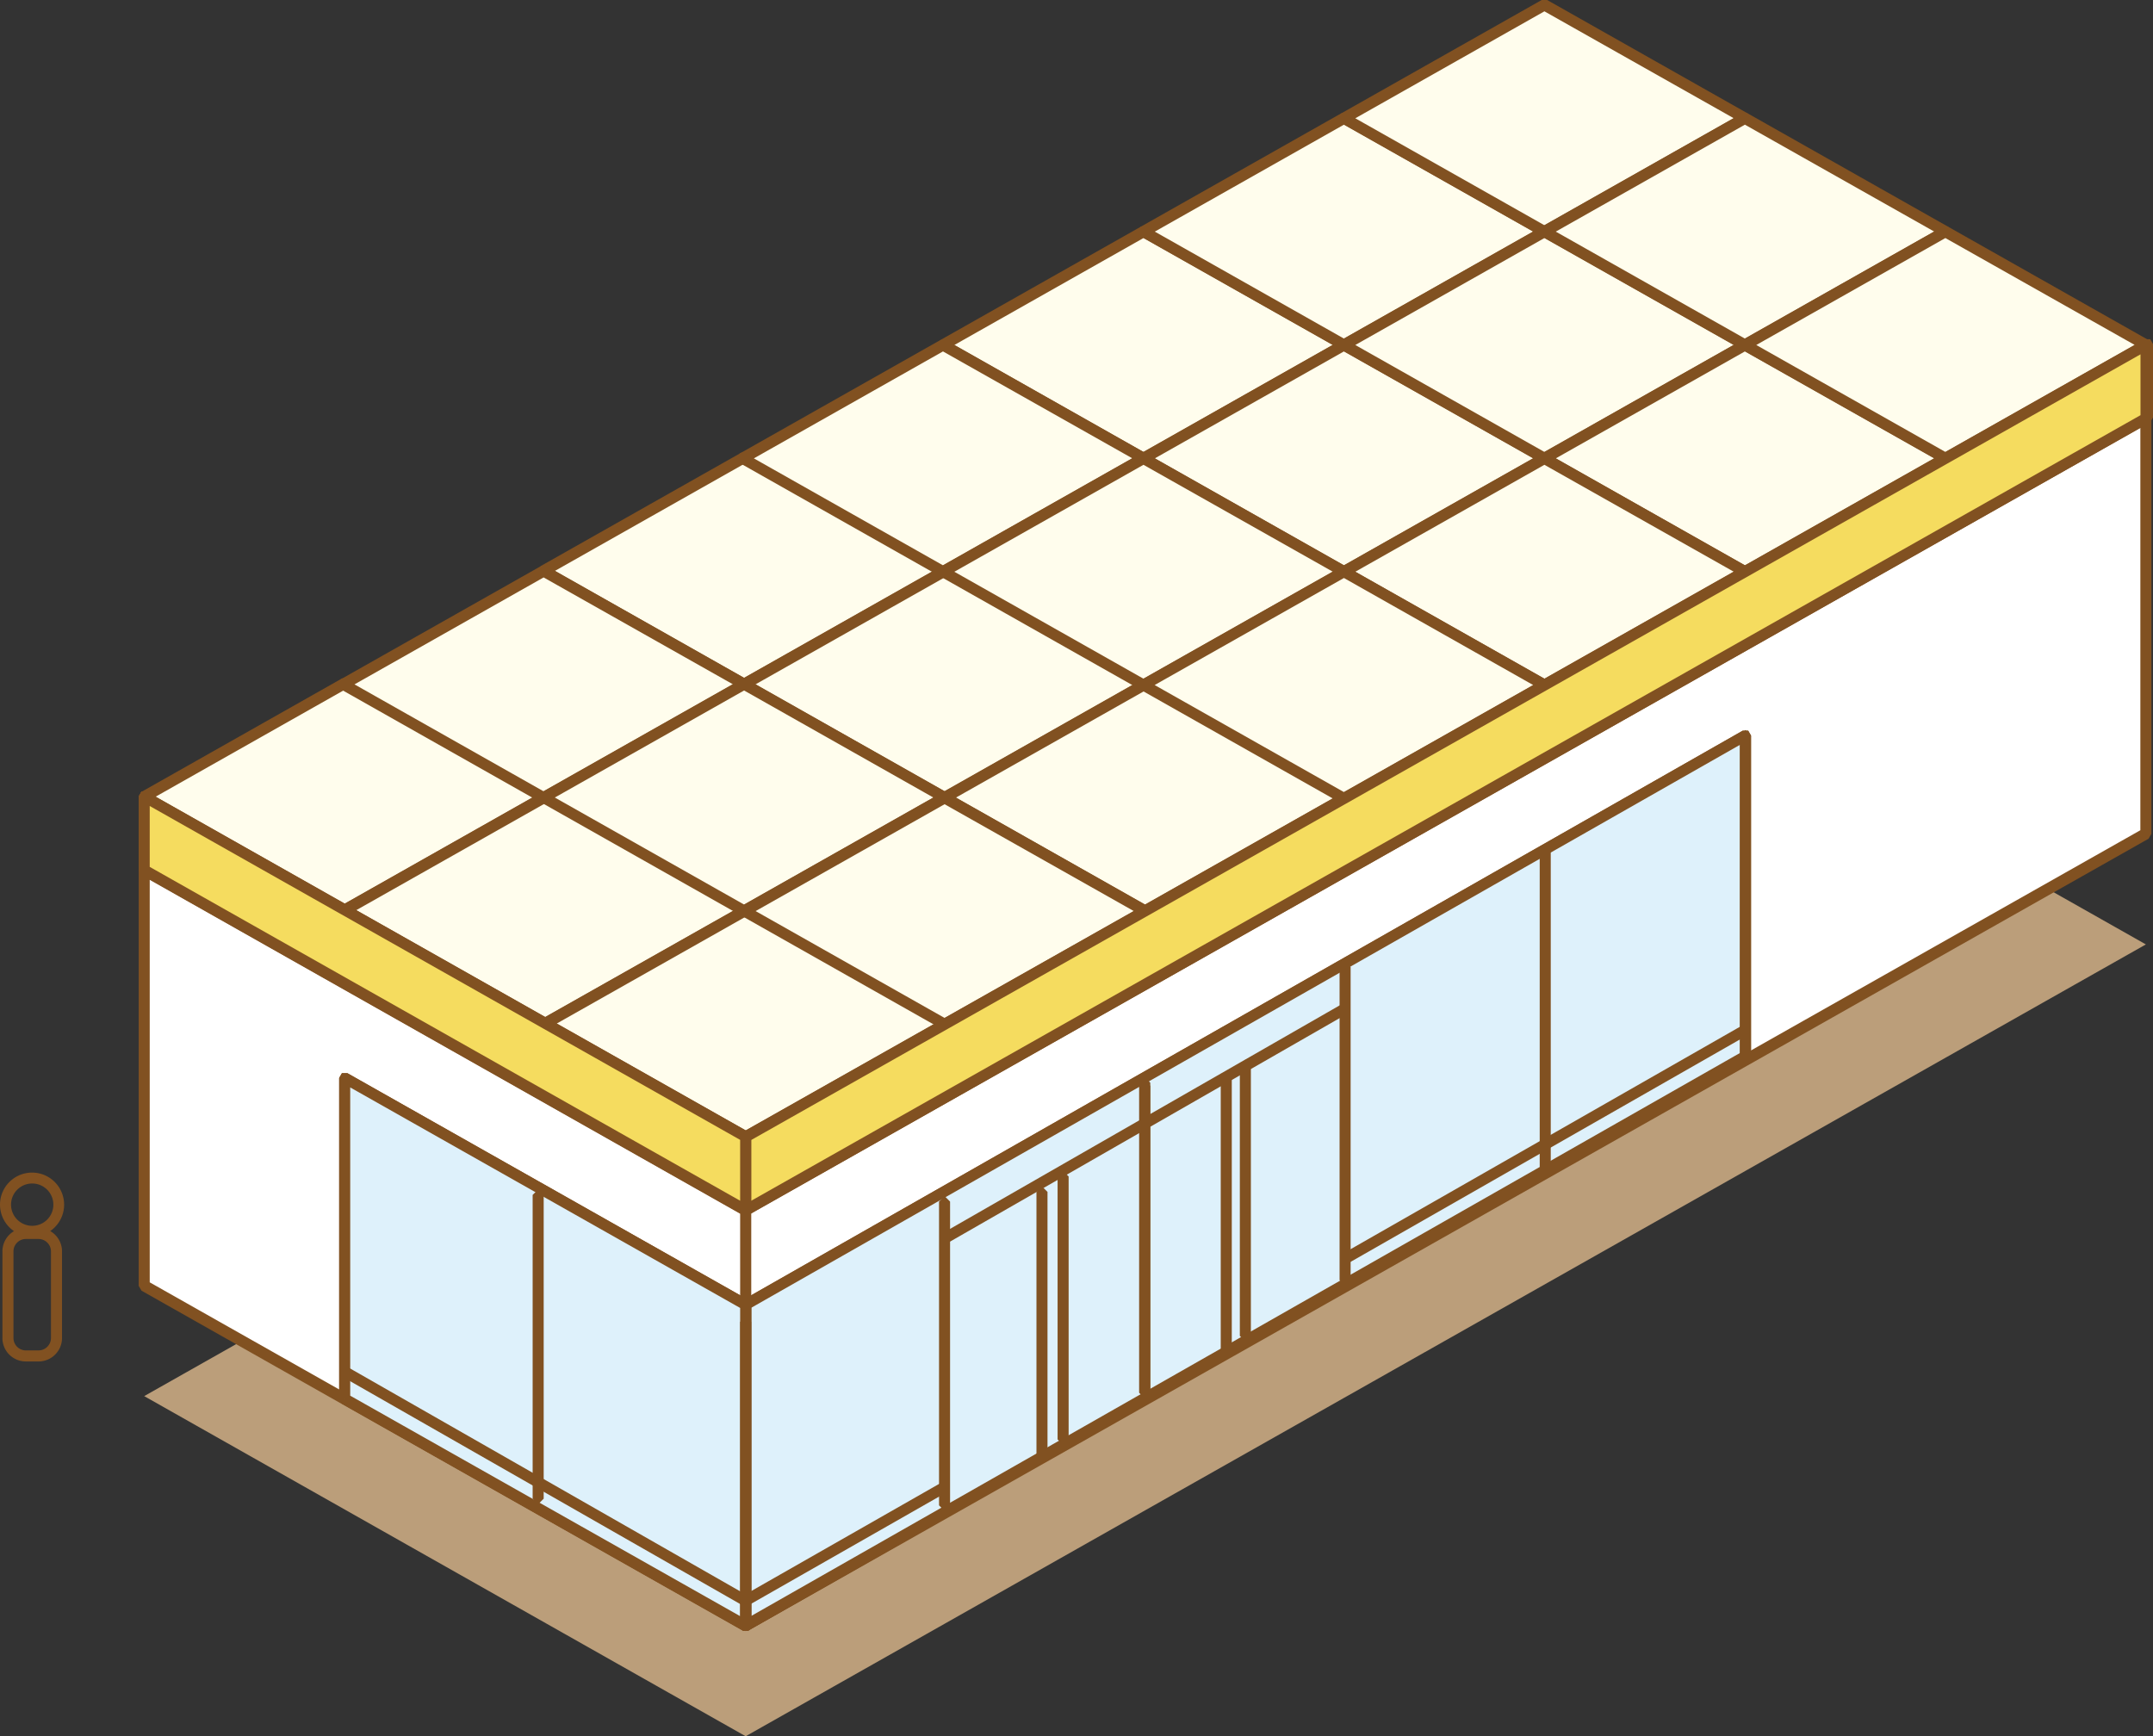 <svg xmlns="http://www.w3.org/2000/svg" width="60.438" height="48.744" viewBox="0 0 60.438 48.744">
  <rect x="0" y="0" width="60.438" height="48.744" fill="#333333" stroke="none"/>
  <g id="グループ_3472" data-name="グループ 3472" transform="translate(-286 -3705.082)">
    <g id="グループ_174" data-name="グループ 174" transform="translate(-753.986 2206.393)">
      <path id="パス_21052" data-name="パス 21052" d="M1083.34,1515.654l-5.628,3.183-5.628,3.183-5.628,3.183-5.583,3.158-5.628,3.183-5.583,3.157-5.628,3.183,5.628,3.183,5.628,3.183,5.628,3.183,5.583-3.157,5.628-3.184,5.583-3.157,5.628-3.183,5.628-3.183,5.628-3.183,5.628-3.183Z" fill="#bb9e7a"/>
      <path id="パス_21053" data-name="パス 21053" d="M1060.918,1530.6v2.064l39.306-22.23v-2.064Z" fill="#aab911"/>
      <path id="パス_21054" data-name="パス 21054" d="M1060.918,1530.6h.155v1.8l39-22.055v-1.708l-39.075,22.1-.076-.135h0l-.076-.135,39.306-22.23h.154l.077.134v2.064l-.079.135-39.306,22.23h-.154l-.077-.134V1530.6l.079-.135Z" fill="#815121"/>
      <path id="パス_21055" data-name="パス 21055" d="M1083.34,1500.888l-5.628,3.183-5.628,3.183-5.628,3.183-5.583,3.158-5.628,3.183-5.583,3.157-5.628,3.183,5.628,3.183,5.628,3.183-5.628-3.183,5.628,3.183,5.628,3.183,5.583-3.158,5.628-3.183,5.583-3.157,5.628-3.183,5.628-3.183,5.628-3.183,5.628-3.183Z" fill="#815121"/>
      <path id="パス_21056" data-name="パス 21056" d="M1044.034,1521.054h.155v1.974l5.318,3.008v-1.708l-5.549-3.139.076-.135h0l.076-.135,5.628,3.183.079.135v2.064l-.077.134h-.154l-5.628-3.183-.079-.135v-2.064l.077-.134h.154Z" fill="#815121"/>
      <path id="パス_21057" data-name="パス 21057" d="M1077.757,1521.079v2.064l-5.628,3.184v-2.065Z" fill="#f3f8ec"/>
      <path id="パス_21058" data-name="パス 21058" d="M1077.757,1521.079h.155v2.064l-.079.135-5.628,3.184h-.154l-.077-.134v-2.065l.079-.135,5.628-3.183h.154l.077.134h-.155l.076.135-5.549,3.139v1.709l5.318-3.009v-1.974h.155l.076.135Z" fill="#815121"/>
      <path id="パス_21059" data-name="パス 21059" d="M1072.129,1524.262v2.064l-5.627,3.183v-2.064Z" fill="#f3f8ec"/>
      <path id="パス_21060" data-name="パス 21060" d="M1072.129,1524.262h.155v2.064l-.079.135-5.627,3.183h-.154l-.077-.134v-2.064l.079-.135,5.627-3.183h.154l.077.134h-.155l.076.135-5.549,3.139v1.708l5.317-3.008v-1.974h.155l.076.135Z" fill="#815121"/>
      <path id="パス_21061" data-name="パス 21061" d="M1083.385,1517.9v2.064l-5.628,3.183v-2.064Z" fill="#f3f8ec"/>
      <path id="パス_21062" data-name="パス 21062" d="M1083.385,1517.9h.155v2.064l-.079.135-5.628,3.183h-.154l-.077-.134v-2.064l.079-.135,5.628-3.183h.154l.077.134h-.155l.076.135-5.549,3.139v1.708l5.318-3.008V1517.9h.155l.076.135Z" fill="#815121"/>
      <path id="パス_21063" data-name="パス 21063" d="M1089.013,1514.713v2.064l-5.628,3.184V1517.9Z" fill="#f3f8ec"/>
      <path id="パス_21064" data-name="パス 21064" d="M1089.013,1514.713h.155v2.064l-.079.135-5.628,3.184h-.154l-.077-.134V1517.9l.079-.135,5.628-3.183h.154l.077.134h-.155l.076.135-5.549,3.139v1.709l5.318-3.009v-1.974h.155l.076.135Z" fill="#815121"/>
      <path id="パス_21065" data-name="パス 21065" d="M1094.641,1511.53v2.064l-5.628,3.184v-2.065Z" fill="#f3f8ec"/>
      <path id="パス_21066" data-name="パス 21066" d="M1094.641,1511.53h.155v2.064l-.079.135-5.628,3.184h-.154l-.077-.134v-2.065l.079-.135,5.628-3.183h.154l.077.134h-.155l.076.135-5.549,3.139v1.709l5.318-3.009v-1.974h.155l.076.135Z" fill="#815121"/>
      <path id="パス_21067" data-name="パス 21067" d="M1100.269,1508.347v2.064l-5.628,3.183v-2.064Z" fill="#f3f8ec"/>
      <path id="パス_21068" data-name="パス 21068" d="M1100.269,1508.347h.155v2.064l-.079.135-5.628,3.183h-.154l-.077-.134v-2.064l.079-.135,5.628-3.183h.154l.077.134h-.155l.076.135-5.549,3.139v1.708l5.318-3.008v-1.974h.155l.076.135Z" fill="#815121"/>
      <path id="パス_21069" data-name="パス 21069" d="M1044.034,1521.054h.155v1.974l5.318,3.008v-1.708l-5.549-3.139.076-.135h0l.076-.135,5.628,3.183.079.135v2.064l-.077.134h-.154l-5.628-3.183-.079-.135v-2.064l.077-.134h.154Z" fill="#815121"/>
      <path id="パス_21070" data-name="パス 21070" d="M1049.662,1524.237h.155v2.064l-.077.134h-.154l-5.628-3.182-.079-.135v-2.065l.077-.134h.154l5.628,3.183.079.135h-.155l-.076.135-5.4-3.052v1.709l5.318,3.007v-1.8h.155l-.076.135Z" fill="#815121"/>
      <path id="パス_21071" data-name="パス 21071" d="M1049.662,1524.237h.155v1.974l5.318,3.009v-1.709l-5.549-3.139.076-.135h0l.076-.135,5.628,3.183.079.135v2.065l-.077.134h-.154l-5.628-3.184-.079-.135v-2.064l.077-.134h.154Z" fill="#815121"/>
      <path id="パス_21072" data-name="パス 21072" d="M1055.29,1527.42h.155v1.974l5.318,3.009v-1.709l-5.549-3.139.076-.135h0l.076-.135,5.628,3.183.079.135v2.065l-.077.134h-.154l-5.628-3.184-.079-.135v-2.064l.077-.134h.154Z" fill="#815121"/>
      <path id="パス_21073" data-name="パス 21073" d="M1066.546,1527.42v2.064l-5.628,3.184V1530.6Z" fill="#f3f8ec"/>
      <path id="パス_21074" data-name="パス 21074" d="M1066.546,1527.42h.155v2.064l-.079.135-5.628,3.184h-.154l-.077-.134V1530.6l.079-.135,5.628-3.183h.154l.077.134h-.155l.076.135-5.549,3.139v1.709l5.318-3.009v-1.974h.155l.076.135Z" fill="#815121"/>
      <path id="パス_21075" data-name="パス 21075" d="M1040.141,1532.509h-.155a.9.9,0,1,1,.9.9.9.9,0,0,1-.9-.9h.31a.594.594,0,1,0,.594-.594.593.593,0,0,0-.594.594Z" fill="#815121"/>
      <path id="パス_21076" data-name="パス 21076" d="M1041.572,1536.255h.155a.659.659,0,0,1-.656.656h-.361a.657.657,0,0,1-.656-.656v-2.436a.656.656,0,0,1,.656-.656h.361a.658.658,0,0,1,.656.656v2.436h-.31v-2.436a.35.35,0,0,0-.346-.346h-.361a.348.348,0,0,0-.346.346v2.436a.349.349,0,0,0,.346.346h.361a.351.351,0,0,0,.346-.346Z" fill="#815121"/>
      <path id="パス_21077" data-name="パス 21077" d="M1055.341,1514.713l5.628-3.183,5.628,3.183-5.628,3.183Z" fill="#fffded"/>
      <path id="パス_21078" data-name="パス 21078" d="M1055.246,1514.713l-.076-.135,5.628-3.183h.153l5.628,3.183.079.135-.079.135-5.628,3.183h-.153l-5.628-3.183-.079-.135.079-.135.076.135.076-.135,5.552,3.14,5.313-3.005-5.313-3-5.552,3.14-.076-.135.076-.135Z" fill="#815121"/>
      <path id="パス_21079" data-name="パス 21079" d="M1066.552,1508.372l5.628-3.183,5.628,3.183-5.628,3.183Z" fill="#fffded"/>
      <path id="パス_21080" data-name="パス 21080" d="M1066.457,1508.372l-.076-.135,5.628-3.183h.153l5.628,3.183.079.135-.079.135-5.628,3.183h-.153l-5.628-3.183-.079-.135.079-.135.076.135.076-.135,5.552,3.14,5.313-3.005-5.313-3-5.552,3.14-.076-.135.076-.135Z" fill="#815121"/>
      <path id="パス_21081" data-name="パス 21081" d="M1060.924,1511.555l5.628-3.183,5.628,3.183-5.628,3.183Z" fill="#fffded"/>
      <path id="パス_21082" data-name="パス 21082" d="M1060.829,1511.555l-.076-.135,5.628-3.183h.153l5.628,3.183.079.135-.079.135-5.628,3.183h-.153l-5.628-3.183-.079-.135.079-.135.076.135.076-.135,5.552,3.14,5.313-3.005-5.313-3-5.552,3.14-.076-.135.076-.135Z" fill="#815121"/>
      <path id="パス_21083" data-name="パス 21083" d="M1060.969,1517.9l5.628-3.183,5.627,3.183-5.627,3.183Z" fill="#fffded"/>
      <path id="パス_21084" data-name="パス 21084" d="M1060.874,1517.9l-.076-.135,5.628-3.183h.153l5.627,3.183.079.135-.079.135-5.627,3.183h-.153l-5.628-3.183-.079-.135.079-.135.076.135.076-.135,5.552,3.14,5.312-3.005-5.312-3-5.552,3.14-.076-.135.076-.135Z" fill="#815121"/>
      <path id="パス_21085" data-name="パス 21085" d="M1072.18,1511.555l5.628-3.183,5.628,3.183-5.628,3.183Z" fill="#fffded"/>
      <path id="パス_21086" data-name="パス 21086" d="M1072.084,1511.555l-.076-.135,5.628-3.183h.153l5.628,3.183.079.135-.079.135-5.628,3.183h-.153l-5.628-3.183-.079-.135.079-.135.076.135.076-.135,5.552,3.14,5.313-3.005-5.313-3-5.552,3.14-.076-.135.076-.135Z" fill="#815121"/>
      <path id="パス_21087" data-name="パス 21087" d="M1066.552,1514.738l5.628-3.183,5.628,3.183-5.628,3.183Z" fill="#fffded"/>
      <path id="パス_21088" data-name="パス 21088" d="M1066.457,1514.738l-.076-.135,5.628-3.183h.153l5.628,3.183.079.135-.079.135-5.628,3.183h-.153l-5.628-3.183-.079-.135.079-.135.076.135.076-.135,5.552,3.14,5.313-3.005-5.313-3-5.552,3.14-.076-.135.076-.135Z" fill="#815121"/>
      <path id="パス_21089" data-name="パス 21089" d="M1066.6,1521.079l5.627-3.183,5.628,3.183-5.628,3.183Z" fill="#fffded"/>
      <path id="パス_21090" data-name="パス 21090" d="M1066.5,1521.079l-.076-.135,5.627-3.183h.153l5.628,3.183.079.135-.079.135-5.628,3.183h-.153l-5.627-3.183-.079-.135.079-.135.076.135.076-.135,5.551,3.14,5.313-3.005-5.313-3-5.551,3.14-.076-.135.076-.135Z" fill="#815121"/>
      <path id="パス_21091" data-name="パス 21091" d="M1072.18,1505.189l5.628-3.183,5.628,3.183-5.628,3.183Z" fill="#fffded"/>
      <path id="パス_21092" data-name="パス 21092" d="M1072.084,1505.189l-.076-.135,5.628-3.183h.153l5.628,3.183.079.135-.079.135-5.628,3.183h-.153l-5.628-3.183-.079-.135.079-.135.076.135.076-.135,5.552,3.14,5.313-3.005-5.313-3-5.552,3.14-.076-.135.076-.135Z" fill="#815121"/>
      <path id="パス_21093" data-name="パス 21093" d="M1077.808,1508.372l5.628-3.183,5.628,3.183-5.628,3.183Z" fill="#fffded"/>
      <path id="パス_21094" data-name="パス 21094" d="M1077.712,1508.372l-.076-.135,5.628-3.183h.153l5.628,3.183.079.135-.079.135-5.628,3.183h-.153l-5.628-3.183-.079-.135.079-.135.076.135.076-.135,5.552,3.14,5.313-3.005-5.313-3-5.552,3.14-.076-.135.076-.135Z" fill="#815121"/>
      <path id="パス_21095" data-name="パス 21095" d="M1083.436,1511.555l5.628-3.183,5.628,3.183-5.628,3.183Z" fill="#fffded"/>
      <path id="パス_21096" data-name="パス 21096" d="M1083.34,1511.555l-.076-.135,5.628-3.183h.153l5.628,3.183.079.135-.079.135-5.628,3.183h-.153l-5.628-3.183-.079-.135.079-.135.076.135.076-.135,5.552,3.14,5.313-3.005-5.313-3-5.552,3.14-.076-.135.076-.135Z" fill="#815121"/>
      <path id="パス_21097" data-name="パス 21097" d="M1077.808,1514.738l5.628-3.183,5.628,3.183-5.628,3.183Z" fill="#fffded"/>
      <path id="パス_21098" data-name="パス 21098" d="M1077.712,1514.738l-.076-.135,5.628-3.183h.153l5.628,3.183.079.135-.079.135-5.628,3.183h-.153l-5.628-3.183-.079-.135.079-.135.076.135.076-.135,5.552,3.14,5.313-3.005-5.313-3-5.552,3.14-.076-.135.076-.135Z" fill="#815121"/>
      <path id="パス_21099" data-name="パス 21099" d="M1077.808,1502.007l5.628-3.183,5.628,3.183-5.628,3.183Z" fill="#fffded"/>
      <path id="パス_21100" data-name="パス 21100" d="M1077.712,1502.007l-.076-.135,5.628-3.183h.153l5.628,3.183.079.135-.079.135-5.628,3.183h-.153l-5.628-3.183-.079-.135.079-.135.076.135.076-.135,5.552,3.14,5.313-3.005-5.313-3-5.552,3.14-.076-.135.076-.135Z" fill="#815121"/>
      <path id="パス_21101" data-name="パス 21101" d="M1083.436,1505.189l5.628-3.183,5.628,3.183-5.628,3.183Z" fill="#fffded"/>
      <path id="パス_21102" data-name="パス 21102" d="M1083.34,1505.189l-.076-.135,5.628-3.183h.153l5.628,3.183.079.135-.079.135-5.628,3.183h-.153l-5.628-3.183-.079-.135.079-.135.076.135.076-.135,5.552,3.14,5.313-3.005-5.313-3-5.552,3.14-.076-.135.076-.135Z" fill="#815121"/>
      <path id="パス_21103" data-name="パス 21103" d="M1089.064,1508.372l5.628-3.183,5.628,3.183-5.628,3.183Z" fill="#fffded"/>
      <path id="パス_21104" data-name="パス 21104" d="M1088.968,1508.372l-.076-.135,5.628-3.183h.153l5.628,3.183.079.135-.079.135-5.628,3.183h-.153l-5.628-3.183-.079-.135.079-.135.076.135.076-.135,5.552,3.14,5.313-3.005-5.313-3-5.552,3.14-.076-.135.076-.135Z" fill="#815121"/>
      <path id="パス_21105" data-name="パス 21105" d="M1072.18,1517.921l5.628-3.183,5.628,3.183-5.628,3.183Z" fill="#fffded"/>
      <path id="パス_21106" data-name="パス 21106" d="M1072.084,1517.921l-.076-.135,5.628-3.183h.153l5.628,3.183.079.135-.079.135-5.628,3.183h-.153l-5.628-3.183-.079-.135.079-.135.076.135.076-.135,5.552,3.14,5.313-3.005-5.313-3.005-5.552,3.14-.076-.135.076-.135Z" fill="#815121"/>
      <path id="パス_21107" data-name="パス 21107" d="M1044.13,1521.054l5.628-3.183,5.628,3.183-5.628,3.183Z" fill="#fffded"/>
      <path id="パス_21108" data-name="パス 21108" d="M1044.034,1521.054l-.076-.135,5.628-3.183h.153l5.628,3.183.079.135-.079.135-5.628,3.183h-.153l-5.628-3.183-.079-.135.079-.135.076.135.076-.135,5.552,3.14,5.313-3.005-5.313-3-5.552,3.14-.076-.135.076-.135Z" fill="#815121"/>
      <path id="パス_21109" data-name="パス 21109" d="M1049.713,1517.9l5.628-3.183,5.628,3.183-5.628,3.183Z" fill="#fffded"/>
      <path id="パス_21110" data-name="パス 21110" d="M1049.618,1517.9l-.076-.135,5.628-3.183h.153l5.628,3.183.079.135-.079.135-5.628,3.183h-.153l-5.628-3.183-.079-.135.079-.135.076.135.076-.135,5.552,3.14,5.313-3.005-5.313-3-5.552,3.14-.076-.135.076-.135Z" fill="#815121"/>
      <path id="パス_21111" data-name="パス 21111" d="M1049.758,1524.237l5.628-3.183,5.628,3.183-5.628,3.183Z" fill="#fffded"/>
      <path id="パス_21112" data-name="パス 21112" d="M1049.662,1524.237l-.076-.135,5.628-3.183h.153l5.628,3.183.079.135-.079.135-5.628,3.183h-.153l-5.628-3.183-.079-.135.079-.135.076.135.076-.135,5.552,3.14,5.313-3-5.313-3-5.552,3.14-.076-.135.076-.135Z" fill="#815121"/>
      <path id="パス_21113" data-name="パス 21113" d="M1055.341,1521.079l5.628-3.183,5.628,3.183-5.628,3.183Z" fill="#fffded"/>
      <path id="パス_21114" data-name="パス 21114" d="M1055.246,1521.079l-.076-.135,5.628-3.183h.153l5.628,3.183.079.135-.079.135-5.628,3.183h-.153l-5.628-3.183-.079-.135.079-.135.076.135.076-.135,5.552,3.14,5.313-3.005-5.313-3.005-5.552,3.14-.076-.135.076-.135Z" fill="#815121"/>
      <path id="パス_21115" data-name="パス 21115" d="M1055.386,1527.42l5.628-3.183,5.628,3.183-5.628,3.183Z" fill="#fffded"/>
      <path id="パス_21116" data-name="パス 21116" d="M1055.29,1527.42l-.076-.135,5.628-3.183h.153l5.628,3.183.079.135-.079.135-5.628,3.183h-.153l-5.628-3.183-.079-.135.079-.135.076.135.076-.135,5.552,3.14,5.313-3-5.313-3-5.552,3.14-.076-.135.076-.135Z" fill="#815121"/>
      <path id="パス_21117" data-name="パス 21117" d="M1060.969,1524.262l5.628-3.183,5.627,3.183-5.627,3.183Z" fill="#fffded"/>
      <path id="パス_21118" data-name="パス 21118" d="M1060.874,1524.262l-.076-.135,5.628-3.183h.153l5.627,3.183.079.135-.079.135-5.627,3.183h-.153l-5.628-3.183-.079-.135.079-.135.076.135.076-.135,5.552,3.14,5.312-3-5.312-3-5.552,3.14-.076-.135.076-.135Z" fill="#815121"/>
      <path id="パス_21119" data-name="パス 21119" d="M1100.224,1522.1l-39.306,22.23v-11.661l39.306-22.23Z" fill="#fff"/>
      <path id="パス_21120" data-name="パス 21120" d="M1100.224,1522.1l.076.135-39.306,22.23h-.154l-.077-.134v-11.661l.079-.135,39.306-22.23h.154l.077.134V1522.1l-.079.135-.076-.135h-.155v-11.4l-39,22.055v11.3l39.075-22.1.076.135h0Z" fill="#815121"/>
      <path id="パス_21121" data-name="パス 21121" d="M1088.983,1528.346l-28.065,15.982v-9.009l28.065-15.982Z" fill="#f3f8ec"/>
      <path id="パス_21122" data-name="パス 21122" d="M1088.983,1528.346l.077.135-28.065,15.982h-.155l-.077-.134v-9.009l.078-.135,28.065-15.982h.155l.077.134v9.009l-.078.135-.077-.135h-.155V1519.6l-27.755,15.805v8.652l27.833-15.85.077.135h0Z" fill="#815121"/>
      <path id="パス_21123" data-name="パス 21123" d="M1088.983,1528.346l-28.065,15.982v-9.009l28.065-15.982Z" fill="#def1fb"/>
      <path id="パス_21124" data-name="パス 21124" d="M1088.983,1528.346l.077.135-28.065,15.982h-.155l-.077-.134v-9.009l.078-.135,28.065-15.982h.155l.077.134v9.009l-.078.135-.077-.135h-.155V1519.6l-27.755,15.805v8.652l27.833-15.85.077.135h0Z" fill="#815121"/>
      <line id="線_61" data-name="線 61" y2="7.598" transform="translate(1074.948 1528.594)" fill="#def1fb"/>
      <path id="パス_21125" data-name="パス 21125" d="M1075.1,1528.594v7.6l-.155.155-.155-.155v-7.6l.155-.155.155.155" fill="#815121"/>
      <line id="線_62" data-name="線 62" y1="7.382" transform="translate(1069.236 1532.151)" fill="#def1fb"/>
      <path id="パス_21126" data-name="パス 21126" d="M1069.081,1539.533v-7.382l.155-.155.155.155v7.382l-.155.155-.155-.155" fill="#815121"/>
      <path id="パス_21127" data-name="パス 21127" d="M1044.034,1534.78l16.884,9.549v-11.661l-16.884-9.549Z" fill="#fff"/>
      <path id="パス_21128" data-name="パス 21128" d="M1044.034,1534.78l.076-.135,16.653,9.418v-11.3l-16.574-9.374v11.4h-.155l.076-.135-.076.135h-.155v-11.661l.077-.134h.154l16.884,9.549.079.135v11.661l-.077.134h-.154l-16.884-9.549-.079-.135Z" fill="#815121"/>
      <path id="パス_21129" data-name="パス 21129" d="M1049.662,1537.962l11.256,6.366v-9.009l-11.256-6.366Z" fill="#f3f8ec"/>
      <path id="パス_21130" data-name="パス 21130" d="M1049.662,1537.962l.076-.135,11.025,6.235v-8.653l-10.946-6.191v8.743h-.155l.076-.135-.076.135h-.155v-9.009l.077-.134h.154l11.256,6.366.079.135v9.009l-.077.134h-.154l-11.256-6.366-.079-.135Z" fill="#815121"/>
      <path id="パス_21131" data-name="パス 21131" d="M1049.662,1537.962l11.256,6.366v-9.009l-11.256-6.366Z" fill="#def1fb"/>
      <path id="パス_21132" data-name="パス 21132" d="M1049.662,1537.962l.076-.135,11.025,6.235v-8.653l-10.946-6.191v8.743h-.155l.076-.135-.076.135h-.155v-9.009l.077-.134h.154l11.256,6.366.079.135v9.009l-.077.134h-.154l-11.256-6.366-.079-.135Z" fill="#815121"/>
      <line id="線_63" data-name="線 63" y2="8.528" transform="translate(1055.093 1532.236)" fill="#f3f8ec"/>
      <path id="パス_21133" data-name="パス 21133" d="M1055.248,1532.236v8.528l-.155.155-.155-.155v-8.528l.155-.155.155.155" fill="#815121"/>
      <line id="線_64" data-name="線 64" y2="8.528" transform="translate(1060.918 1535.8)" fill="#f3f8ec"/>
      <path id="パス_21134" data-name="パス 21134" d="M1061.073,1535.8v8.528l-.155.155-.155-.155V1535.8l.155-.155.155.155" fill="#815121"/>
      <line id="線_65" data-name="線 65" y2="8.528" transform="translate(1066.501 1532.423)" fill="#f3f8ec"/>
      <path id="パス_21135" data-name="パス 21135" d="M1066.656,1532.423v8.528l-.155.155-.155-.155v-8.528l.155-.155.155.155" fill="#815121"/>
      <line id="線_66" data-name="線 66" y2="8.616" transform="translate(1072.122 1529.174)" fill="#f3f8ec"/>
      <path id="パス_21136" data-name="パス 21136" d="M1072.276,1529.174v8.616l-.155.155-.155-.155v-8.616l.155-.155.155.155" fill="#815121"/>
      <line id="線_67" data-name="線 67" y2="8.703" transform="translate(1072.122 1529.086)" fill="#f3f8ec"/>
      <path id="パス_21137" data-name="パス 21137" d="M1072.276,1529.086v8.7l-.155.155-.155-.155v-8.7l.155-.155.155.155" fill="#815121"/>
      <line id="線_68" data-name="線 68" y2="8.791" transform="translate(1077.742 1525.837)" fill="#f3f8ec"/>
      <path id="パス_21138" data-name="パス 21138" d="M1077.9,1525.837v8.791l-.155.155-.155-.155v-8.791l.155-.155.155.155" fill="#815121"/>
      <line id="線_69" data-name="線 69" y2="8.878" transform="translate(1083.363 1522.587)" fill="#f3f8ec"/>
      <path id="パス_21139" data-name="パス 21139" d="M1083.518,1522.587v8.878l-.155.155-.155-.155v-8.878l.155-.155.155.155" fill="#815121"/>
      <line id="線_70" data-name="線 70" y2="8.965" transform="translate(1088.983 1519.338)" fill="#f3f8ec"/>
      <path id="パス_21140" data-name="パス 21140" d="M1089.138,1519.338v8.965l-.155.155-.155-.155v-8.965l.155-.155.155.155" fill="#815121"/>
      <line id="線_71" data-name="線 71" x1="5.538" y2="3.159" transform="translate(1060.917 1540.469)" fill="#def1fb"/>
      <path id="パス_21141" data-name="パス 21141" d="M1066.532,1540.6l-5.538,3.159-.211-.058.058-.211,5.538-3.159.211.058-.058.211" fill="#815121"/>
      <line id="線_72" data-name="線 72" x2="11.196" y2="6.395" transform="translate(1049.722 1537.233)" fill="#def1fb"/>
      <path id="パス_21142" data-name="パス 21142" d="M1049.8,1537.1l11.2,6.4.058.211-.211.058-11.2-6.4-.058-.212.211-.058" fill="#815121"/>
      <line id="線_73" data-name="線 73" x1="11.175" y2="6.385" transform="translate(1077.749 1527.639)" fill="#def1fb"/>
      <path id="パス_21143" data-name="パス 21143" d="M1089,1527.773l-11.175,6.385-.211-.058.058-.211,11.175-6.385.211.058-.058.211" fill="#815121"/>
      <line id="線_74" data-name="線 74" y2="7.598" transform="translate(1074.409 1528.972)" fill="#def1fb"/>
      <path id="パス_21144" data-name="パス 21144" d="M1074.564,1528.972v7.6l-.155.155-.155-.155v-7.6l.155-.155.155.155" fill="#815121"/>
      <line id="線_75" data-name="線 75" y1="7.382" transform="translate(1069.829 1531.72)" fill="#def1fb"/>
      <path id="パス_21145" data-name="パス 21145" d="M1069.674,1539.1v-7.382l.155-.155.155.155v7.382l-.155.155-.155-.155" fill="#815121"/>
      <line id="線_76" data-name="線 76" y1="6.477" x2="11.289" transform="translate(1066.494 1526.984)" fill="#def1fb"/>
      <path id="パス_21146" data-name="パス 21146" d="M1066.417,1533.326l11.289-6.477.154.269-11.289,6.477" fill="#815121"/>
      <path id="パス_21147" data-name="パス 21147" d="M1060.918,1530.6v2.064l39.306-22.23v-2.064Z" fill="#f5dc5f"/>
      <path id="パス_21148" data-name="パス 21148" d="M1060.918,1530.6h.155v1.8l39-22.055v-1.708l-39.075,22.1-.076-.135h0l-.076-.135,39.306-22.23h.154l.077.134v2.064l-.079.135-39.306,22.23h-.154l-.077-.134V1530.6l.079-.135Z" fill="#815121"/>
      <path id="パス_21149" data-name="パス 21149" d="M1060.918,1530.6v2.064l-16.884-9.548v-2.065Z" fill="#f5dc5f"/>
      <path id="パス_21150" data-name="パス 21150" d="M1060.918,1530.6h.155v2.064l-.077.134h-.154l-16.884-9.548-.079-.135v-2.065l.077-.134h.154l16.884,9.549.079.135h-.155l-.076.135-16.653-9.418v1.709l16.574,9.373v-1.8h.155l-.076.135Z" fill="#815121"/>
    </g>
  </g>
</svg>
